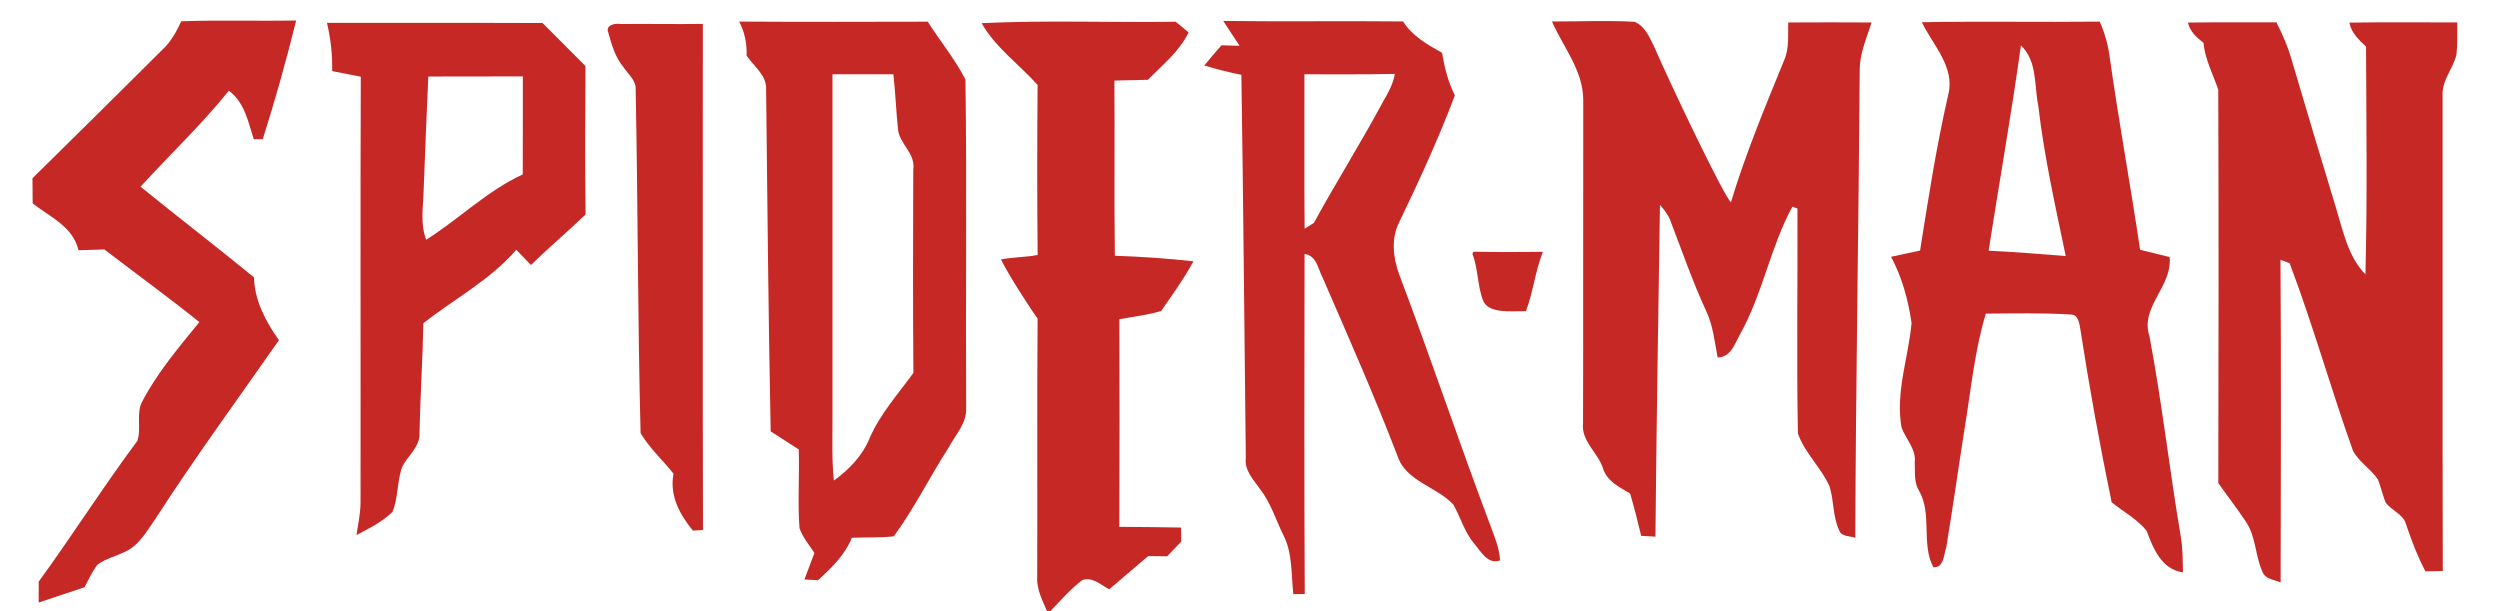 <?xml version="1.0" encoding="utf-8"?>
<!-- Generator: Adobe Illustrator 16.0.0, SVG Export Plug-In . SVG Version: 6.00 Build 0)  -->
<!DOCTYPE svg PUBLIC "-//W3C//DTD SVG 1.1//EN" "http://www.w3.org/Graphics/SVG/1.1/DTD/svg11.dtd">
<svg version="1.1" id="Layer_1" xmlns="http://www.w3.org/2000/svg" xmlns:xlink="http://www.w3.org/1999/xlink" x="0px" y="0px"
	 width="488.11px" height="119.37px" viewBox="0 0 488.11 119.37" enable-background="new 0 0 488.11 119.37" xml:space="preserve">
<g>
	<defs>
		<rect id="SVGID_1_" width="488.11" height="119.37"/>
	</defs>
	<clipPath id="SVGID_2_">
		<use xlink:href="#SVGID_1_"  overflow="visible"/>
	</clipPath>
	<path clip-path="url(#SVGID_2_)" fill="#C62826" d="M49.55,27.191c0.437-0.01,1.319-0.02,1.756-0.029
		C53.721,19.52,55.913,11.788,57.823,4c-7.468,0.145-14.956-0.117-22.424,0.155c-0.941,1.979-1.989,3.957-3.618,5.471
		C23.333,18.054,14.837,26.424,6.34,34.805c0.019,1.639,0.029,3.278,0.039,4.917c3.365,2.619,7.914,4.559,8.942,9.137
		c1.688-0.058,3.366-0.107,5.054-0.155c6.178,4.733,12.473,9.311,18.545,14.181c-3.987,4.917-8.148,9.776-11.106,15.422
		c-1.319,2.376-0.155,5.276-0.999,7.769c-6.673,8.971-12.667,18.429-19.253,27.478c0,1.358-0.01,2.726-0.01,4.094
		c2.968-1.019,5.946-1.998,8.934-2.978c0.804-1.504,1.522-3.065,2.55-4.433c1.581-1.164,3.55-1.61,5.296-2.474
		c2.803-1.212,4.316-4.054,5.994-6.44c7.672-11.891,16.033-23.307,24.132-34.897c-2.571-3.666-4.743-7.683-4.869-12.27
		c-7.304-5.994-14.811-11.746-22.153-17.701c5.722-6.266,11.92-12.124,17.245-18.74C47.775,20.013,48.435,23.757,49.55,27.191"/>
	<path clip-path="url(#SVGID_2_)" fill="#C62826" d="M114.312,12.904c-2.784-2.813-5.596-5.596-8.38-8.409
		c-14.025-0.059-28.06,0-42.095-0.029c0.728,3.084,1.087,6.236,1.019,9.418c1.862,0.349,3.724,0.727,5.586,1.096
		c-0.106,27.682-0.009,55.363-0.048,83.044c-0.01,2.173-0.456,4.297-0.795,6.44c2.463-1.3,5.033-2.551,7.031-4.53
		c1.155-2.773,0.864-5.944,1.892-8.768c1.096-2.24,3.56-3.957,3.385-6.692c0.145-7.129,0.621-14.249,0.747-21.377
		c6.062-4.752,13.065-8.429,18.147-14.335c0.95,0.989,1.901,1.988,2.852,2.978c3.492-3.366,7.167-6.518,10.679-9.864
		C114.206,32.225,114.244,22.564,114.312,12.904 M102.062,34.058c-6.935,3.182-12.435,8.7-18.846,12.754
		c-1.231-3.161-0.562-6.566-0.494-9.854c0.262-7.342,0.582-14.675,0.902-22.017c6.159-0.039,12.308,0,18.458-0.02
		C102.062,21.294,102.101,27.676,102.062,34.058"/>
	<path clip-path="url(#SVGID_2_)" fill="#C62826" d="M188.501,15.533c-2.047-4.006-4.957-7.507-7.362-11.3
		c-12.269,0.029-24.549,0.058-36.818-0.019c1.077,2.065,1.542,4.326,1.445,6.653c1.445,2.105,3.996,3.87,3.812,6.683
		c0.252,22.231,0.446,44.452,0.892,66.673c1.824,1.183,3.657,2.357,5.48,3.53c0.165,5.121-0.233,10.253,0.146,15.364
		c0.62,1.794,1.881,3.278,2.919,4.85c-0.659,1.726-1.29,3.462-1.959,5.179c0.659,0.029,1.998,0.098,2.657,0.135
		c2.639-2.395,5.248-4.926,6.615-8.292c2.726-0.097,5.451,0.02,8.167-0.271c4.016-5.441,7.013-11.59,10.689-17.274
		c1.319-2.502,3.608-4.801,3.453-7.817C188.521,58.268,188.792,36.881,188.501,15.533 M178.337,72.797
		c-2.987,4.15-6.499,8.012-8.555,12.765c-1.397,3.423-4.015,6.13-6.973,8.264c-0.427-4.064-0.263-8.147-0.272-12.222V14.505h11.891
		c0.398,3.55,0.524,7.109,0.892,10.659c0.233,2.929,3.492,4.801,2.988,7.915C178.279,46.318,178.221,59.558,178.337,72.797"/>
	<path clip-path="url(#SVGID_2_)" fill="#C62826" d="M233.012,51.013c-5.102-0.553-10.223-0.912-15.344-1.077
		c-0.156-11.406,0.01-22.813-0.088-34.209c2.182-0.048,4.365-0.088,6.547-0.146c2.833-2.919,6.14-5.509,7.934-9.253
		c-0.843-0.688-1.687-1.387-2.512-2.085c-12.628,0.194-25.286-0.33-37.895,0.281c2.716,4.772,7.304,8.022,10.931,12.056
		c-0.096,11.067-0.106,22.134,0.01,33.201c-1.872,0.407-5.302,0.459-7.165,0.876c1.518,3.098,5.923,9.879,7.155,11.559
		c-0.135,16.799-0.01,33.607-0.077,50.406c-0.146,2.579,1.154,4.869,2.124,7.158c2.192-2.212,4.2-4.665,6.712-6.538
		c1.998-0.649,3.608,0.96,5.218,1.824c2.541-2.153,5.082-4.316,7.604-6.49c1.232,0.011,2.473,0.021,3.715,0.04
		c0.922-0.96,1.833-1.93,2.755-2.891c-0.01-0.689-0.03-2.046-0.039-2.726c-4.025-0.067-8.041-0.116-12.056-0.136
		c0.058-13.511,0.048-27.021,0.01-40.532c2.715-0.515,5.499-0.806,8.156-1.62C228.889,57.55,231.188,54.408,233.012,51.013"/>
	<path clip-path="url(#SVGID_2_)" fill="#C62826" d="M273.176,53.554c-1.192-3.211-1.591-6.984-0.01-10.136
		c3.928-8.128,7.692-16.343,10.883-24.791c-1.3-2.619-2.026-5.451-2.503-8.322c-2.87-1.601-5.809-3.259-7.604-6.121
		c-11.707-0.126-23.404,0.059-35.111-0.097c1.038,1.63,2.143,3.23,3.191,4.86c-0.883-0.029-2.648-0.078-3.531-0.107
		c-1.144,1.3-2.279,2.599-3.355,3.947c2.376,0.728,4.791,1.33,7.235,1.824c0.388,24.937,0.573,49.883,0.864,74.821
		c-0.301,2.453,1.542,4.258,2.822,6.11c2.066,2.677,3.036,5.955,4.521,8.952c1.823,3.55,1.494,7.652,1.938,11.503
		c0.555,0,1.669-0.01,2.231-0.01c-0.126-22.133-0.068-44.276-0.038-66.41c2.357,0.33,2.628,2.9,3.52,4.617
		c5.016,11.551,10.117,23.074,14.628,34.839c1.639,4.967,7.613,5.946,10.91,9.496c1.407,2.482,2.163,5.334,4.017,7.565
		c1.368,1.522,2.6,4.17,5.092,3.327c-0.107-2.348-1.048-4.54-1.843-6.713C284.873,86.405,279.344,69.868,273.176,53.554
		 M256.532,43.515c-0.446,0.281-1.358,0.854-1.814,1.135c-0.097-10.049-0.009-20.097-0.039-30.146
		c5.889-0.01,11.767,0.058,17.653-0.077c-0.33,1.979-1.309,3.734-2.318,5.451C265.727,27.87,260.877,35.552,256.532,43.515"/>
	<path clip-path="url(#SVGID_2_)" fill="#C62826" d="M349.131,4.388c-0.059,2.483,0.242,5.092-0.814,7.439
		c-3.726,9.118-7.518,18.225-10.369,27.682c-1.494-1.503-11.357-22.076-15.082-30.601c-0.882-1.775-1.795-3.909-3.763-4.656
		c-5.354-0.301-10.738-0.038-16.092-0.058c2.192,4.995,6.062,9.525,6.11,15.257c-0.039,21.047,0.021,42.095-0.039,63.143
		c-0.417,3.501,2.832,5.703,3.88,8.777c0.718,2.56,3.201,3.725,5.307,4.985c0.804,2.726,1.503,5.489,2.163,8.264
		c0.697,0.039,2.085,0.116,2.782,0.155c0.204-21.601,0.554-43.191,0.884-64.781c0.892,1.028,1.745,2.124,2.173,3.453
		c2.229,5.8,4.257,11.688,6.877,17.333c1.328,2.821,1.619,5.974,2.211,9.01c2.56-0.029,3.297-2.58,4.326-4.433
		c4.451-7.905,5.935-17.022,10.261-24.995l0.999,0.349c0.058,14.636-0.185,29.282,0.087,43.908c1.3,3.803,4.511,6.625,6.15,10.291
		c0.931,2.812,0.62,5.955,1.921,8.671c0.493,1.252,2.064,1.048,3.133,1.407c0.096-30.456,0.659-60.912,0.863-91.377
		c0.01-3.22,1.356-6.207,2.326-9.224C359.994,4.349,354.563,4.359,349.131,4.388"/>
	<path clip-path="url(#SVGID_2_)" fill="#C62826" d="M419.663,65.61c-1.88-5.704,4.55-9.709,3.938-15.422
		c-1.931-0.475-3.841-0.97-5.762-1.426c-1.833-12.396-4.102-24.723-5.868-37.129c-0.291-2.561-0.97-5.053-2.008-7.41
		c-11.581,0.126-23.161-0.097-34.732,0.117c2.153,4.49,6.527,8.719,5.15,14.17c-2.308,10.048-3.889,20.233-5.5,30.417
		c-1.891,0.407-3.782,0.786-5.664,1.212c2.145,4.006,3.365,8.468,4.006,12.949c-0.631,6.789-3.172,13.502-1.959,20.397
		c0.854,2.27,2.87,4.181,2.579,6.771c0.098,1.862-0.203,3.86,0.825,5.538c2.638,4.578,0.369,10.358,2.813,14.965
		c2.065,0.137,2.018-2.481,2.513-3.898c1.299-7.778,2.377-15.586,3.607-23.365c1.241-7.44,1.911-15.014,4.122-22.26
		c5.559-0.039,11.136-0.164,16.684,0.175c1.309,0.058,1.551,1.6,1.726,2.609c1.756,11.396,3.813,22.743,6.15,34.033
		c2.25,1.883,5.023,3.279,6.838,5.617c1.279,3.414,2.91,7.517,7.081,8.079c-0.03-2.28-0.039-4.569-0.39-6.819
		C423.592,91.846,422.127,78.655,419.663,65.61 M388.267,48.946c2.076-13.365,4.452-26.673,6.306-40.077
		c3.238,3.075,2.569,7.798,3.394,11.794c1.135,9.884,3.337,19.593,5.355,29.331C398.306,49.587,393.291,49.189,388.267,48.946"/>
	<path clip-path="url(#SVGID_2_)" fill="#C62826" d="M479.77,4.378c-7.021,0-14.054-0.068-21.065,0.039
		c0.368,1.988,1.852,3.366,3.249,4.694c0.058,14.821,0.261,29.651-0.117,44.462c-3.423-3.502-4.365-8.478-5.752-12.997
		c-2.948-9.69-5.858-19.389-8.719-29.108c-0.699-2.473-1.766-4.82-2.909-7.109c-5.763,0.029-11.515-0.039-17.275,0.048
		c0.388,1.736,1.678,2.9,3.026,3.948c0.319,3.259,1.872,6.12,2.89,9.156c0.098,25.586,0.069,51.193,0.01,76.798
		c1.767,2.522,3.667,4.957,5.374,7.526c2.065,3.018,1.805,6.926,3.404,10.137c0.718,1.173,2.25,1.231,3.395,1.745
		c0.039-20.999,0.106-41.997-0.029-62.986c0.447,0.165,1.339,0.495,1.786,0.659c4.548,12.018,8.029,24.462,12.355,36.577
		c1.154,2.26,3.54,3.578,4.908,5.703c0.563,1.436,0.882,2.958,1.464,4.394c1.097,1.64,3.435,2.25,3.996,4.287
		c1.068,3.143,2.232,6.256,3.793,9.194c1.125-0.028,2.25-0.048,3.385-0.058c-0.077-30.989-0.01-61.969-0.039-92.948
		c-0.126-2.919,2.086-5.17,2.717-7.895C479.829,8.56,479.741,6.463,479.77,4.378"/>
	<path clip-path="url(#SVGID_2_)" fill="#C62826" d="M137.222,4.669c-5.354,0.078-10.717-0.039-16.072,0.02
		c-1.076-0.214-3.026,0.232-2.376,1.697c0.65,2.405,1.387,4.888,3.027,6.819c0.882,1.357,2.434,2.511,2.308,4.306
		c0.446,22.347,0.388,44.713,0.96,67.051c1.727,2.948,4.336,5.257,6.431,7.934c-0.815,4.248,1.193,7.934,3.782,11.105
		c0.495-0.029,1.484-0.098,1.969-0.126C137.164,70.546,137.231,37.608,137.222,4.669"/>
	<path clip-path="url(#SVGID_2_)" fill="#C62826" d="M287.903,49.145c-0.293-0.006-0.483,0.286-0.376,0.559
		c1.068,2.738,0.965,6.392,2.068,9.044c1.067,2.493,5.334,2.002,8.334,2.002c1.466-3.87,1.793-7.74,3.307-11.581
		C296.798,49.207,292.352,49.234,287.903,49.145"/>
</g>
</svg>
